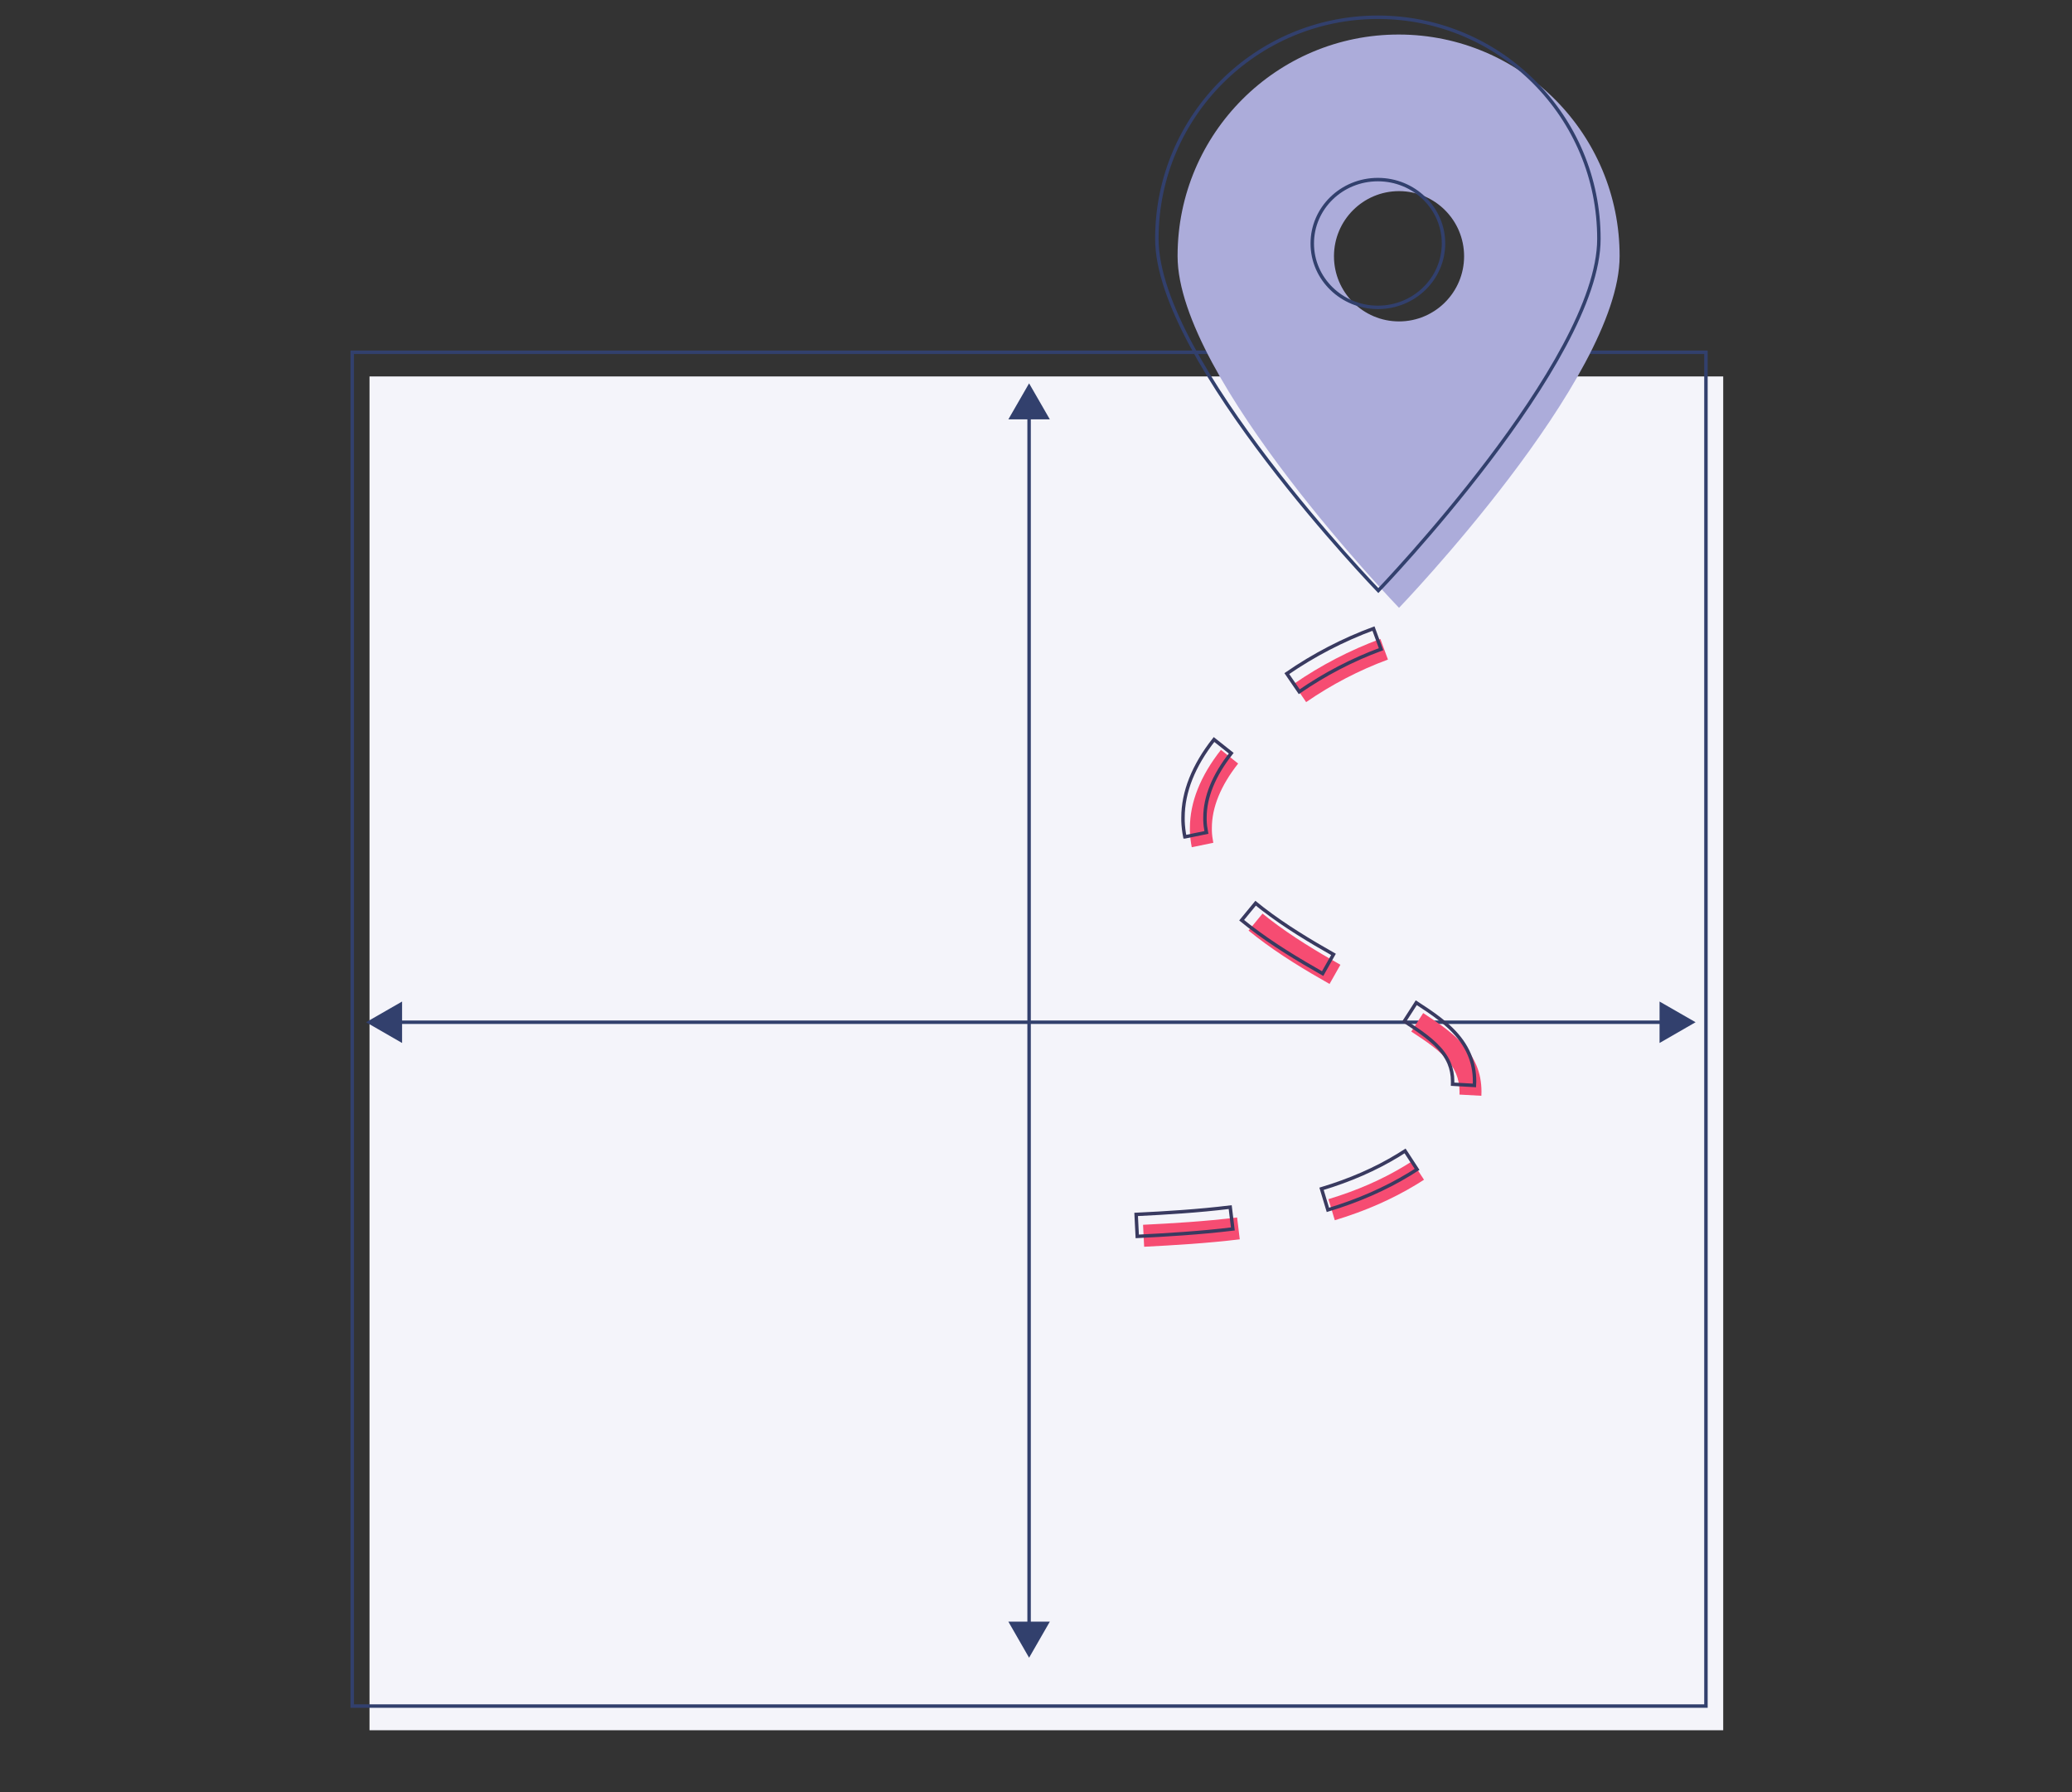 <svg xmlns="http://www.w3.org/2000/svg" width="600" height="519" viewBox="0 0 600 519"><rect x="0" y="0" width="600" height="519" fill="#333333" stroke="none"/><g fill="none" fill-rule="evenodd"><g transform="translate(102 102)"><polygon points="392 392 0 392 0 0 392 0 392 330.693"/><rect width="392" height="392" x="5" y="7" fill="#F4F4FA" fill-rule="nonzero"/><polygon stroke="#32406D" points="392 392 0 392 0 0 392 0 392 330.693"/><g transform="translate(190 9)"><line x1="6" x2="6" y1="8.67" y2="360.33" stroke="#32406D"/><polygon fill="#32406D" fill-rule="nonzero" points="0 10.42 6 0 12 10.42"/><polygon fill="#32406D" fill-rule="nonzero" points="0 358.559 6 369 12 358.559"/></g><g transform="translate(4 188)"><line x1="376.339" x2="8.661" y1="5.99" y2="5.99" stroke="#32406D"/><polygon fill="#32406D" fill-rule="nonzero" points="374.566 0 385 5.99 374.566 12"/><polygon fill="#32406D" fill-rule="nonzero" points="10.434 0 0 5.99 10.434 12"/></g></g><g transform="translate(329 5)"><path d="M70.126,0 C34.78,-0.067 6.067,28.563 6,63.952 C6,64.036 6,64.12 6,64.204 C6,99.577 70.126,166 70.126,166 C70.126,166 134,99.577 134,64.204 C134.067,28.816 105.472,0.067 70.126,0 L70.126,0 L70.126,0 Z"/><path fill="#ACACDA" fill-rule="nonzero" d="M76.126,5 C40.78,4.933 12.067,33.563 12,68.952 C12,69.036 12,69.12 12,69.205 C12,104.577 76.126,171 76.126,171 C76.126,171 140,104.577 140,69.205 C140.067,33.816 111.471,5.067 76.126,5 L76.126,5 Z M76.126,88.067 C65.732,88.067 57.286,79.628 57.286,69.205 C57.286,58.781 65.715,50.342 76.126,50.342 C86.536,50.342 94.966,58.781 94.966,69.205 L94.966,69.205 C94.966,79.611 86.536,88.067 76.126,88.067 Z"/><path fill="#F64C72" fill-rule="nonzero" d="M2.318,356 L2,349.638 C10.649,349.219 19.917,348.665 29.235,347.523 L30.005,353.851 C20.469,355.01 10.649,355.58 2.318,356 L2.318,356 Z M57.524,348.329 L55.684,342.219 C63.982,339.718 71.242,336.528 77.867,332.517 C78.536,332.114 79.206,331.694 79.875,331.258 L83.354,336.596 C82.635,337.066 81.899,337.519 81.163,337.972 C74.07,342.269 66.341,345.66 57.524,348.329 Z M99.967,312.29 L93.626,311.937 C93.626,311.652 93.643,311.366 93.643,311.098 C93.643,309.218 93.292,307.438 92.622,305.844 C90.866,301.698 86.901,298.575 82.869,295.823 C81.815,295.101 80.745,294.396 79.674,293.691 L83.12,288.336 C84.241,289.058 85.345,289.796 86.449,290.552 C91.267,293.859 96.069,297.686 98.478,303.343 C99.498,305.726 100,308.345 100,311.098 C100,311.501 100,311.887 99.967,312.29 L99.967,312.29 Z M56.002,279.91 C49.059,275.965 41.682,271.567 34.739,266.196 C34.003,265.625 33.267,265.037 32.548,264.45 L36.596,259.532 C37.265,260.085 37.934,260.623 38.62,261.143 C45.262,266.263 52.405,270.526 59.147,274.353 L56.002,279.91 L56.002,279.91 Z M16.103,240.312 C15.802,238.784 15.618,237.24 15.567,235.712 C15.567,235.393 15.567,235.074 15.567,234.756 C15.567,227.319 18.595,219.699 24.551,212.128 L29.536,216.09 C24.484,222.502 21.925,228.78 21.925,234.756 C21.925,235.007 21.925,235.242 21.925,235.494 C21.958,236.669 22.109,237.861 22.343,239.036 L16.119,240.312 L16.103,240.312 Z M49.227,198.297 L45.63,193.043 C53.442,187.654 61.891,183.273 70.724,180 L72.915,185.976 C64.567,189.064 56.604,193.21 49.227,198.297 Z"/><path stroke="#32406D" d="M70.126,0 C34.78,-0.067 6.067,28.563 6,63.952 C6,64.036 6,64.12 6,64.204 C6,99.577 70.126,166 70.126,166 C70.126,166 134,99.577 134,64.204 C134.067,28.816 105.472,0.067 70.126,0 L70.126,0 L70.126,0 Z"/><path stroke="#393A60" d="M0.318,353 L0,346.638 C8.649,346.219 17.917,345.665 27.235,344.523 L28.005,350.851 C18.469,352.01 8.649,352.58 0.318,353 L0.318,353 Z M55.524,345.329 L53.684,339.219 C61.982,336.718 69.242,333.545 75.867,329.517 C76.536,329.114 77.206,328.694 77.875,328.258 L81.354,333.596 C80.635,334.066 79.899,334.536 79.163,334.972 C72.07,339.269 64.341,342.66 55.524,345.329 Z M97.967,309.29 L91.626,308.937 C91.626,308.652 91.643,308.366 91.643,308.098 C91.643,306.218 91.292,304.438 90.622,302.844 C88.866,298.698 84.901,295.575 80.869,292.823 C79.815,292.101 78.745,291.396 77.674,290.691 L81.12,285.336 C82.241,286.058 83.362,286.796 84.466,287.552 C89.284,290.842 94.085,294.686 96.478,300.343 C97.498,302.726 98,305.345 98,308.098 C98,308.501 98,308.887 97.967,309.29 L97.967,309.29 Z M54.002,276.91 C47.059,272.948 39.682,268.567 32.739,263.196 C32.003,262.625 31.267,262.037 30.548,261.45 L34.596,256.532 C35.265,257.085 35.934,257.623 36.62,258.143 C43.262,263.263 50.405,267.526 57.147,271.353 L54.002,276.91 L54.002,276.91 Z M14.103,237.312 C13.802,235.784 13.618,234.24 13.567,232.712 C13.567,232.393 13.567,232.074 13.567,231.756 C13.567,224.319 16.595,216.699 22.551,209.128 L27.536,213.09 C22.484,219.502 19.925,225.78 19.925,231.756 C19.925,232.007 19.925,232.242 19.925,232.494 C19.958,233.669 20.109,234.861 20.343,236.036 L14.119,237.312 L14.103,237.312 Z M47.227,195.297 L43.63,190.043 C51.442,184.654 59.891,180.273 68.724,177 L70.915,182.976 C62.567,186.064 54.604,190.21 47.227,195.297 Z"/><path stroke="#32406D" d="M70,84 C59.518,84 51,75.717 51,65.5 C51,55.283 59.501,47 70,47 C80.499,47 89,55.283 89,65.5 L89,65.5 C89,75.717 80.499,84 70,84 Z"/></g></g></svg>